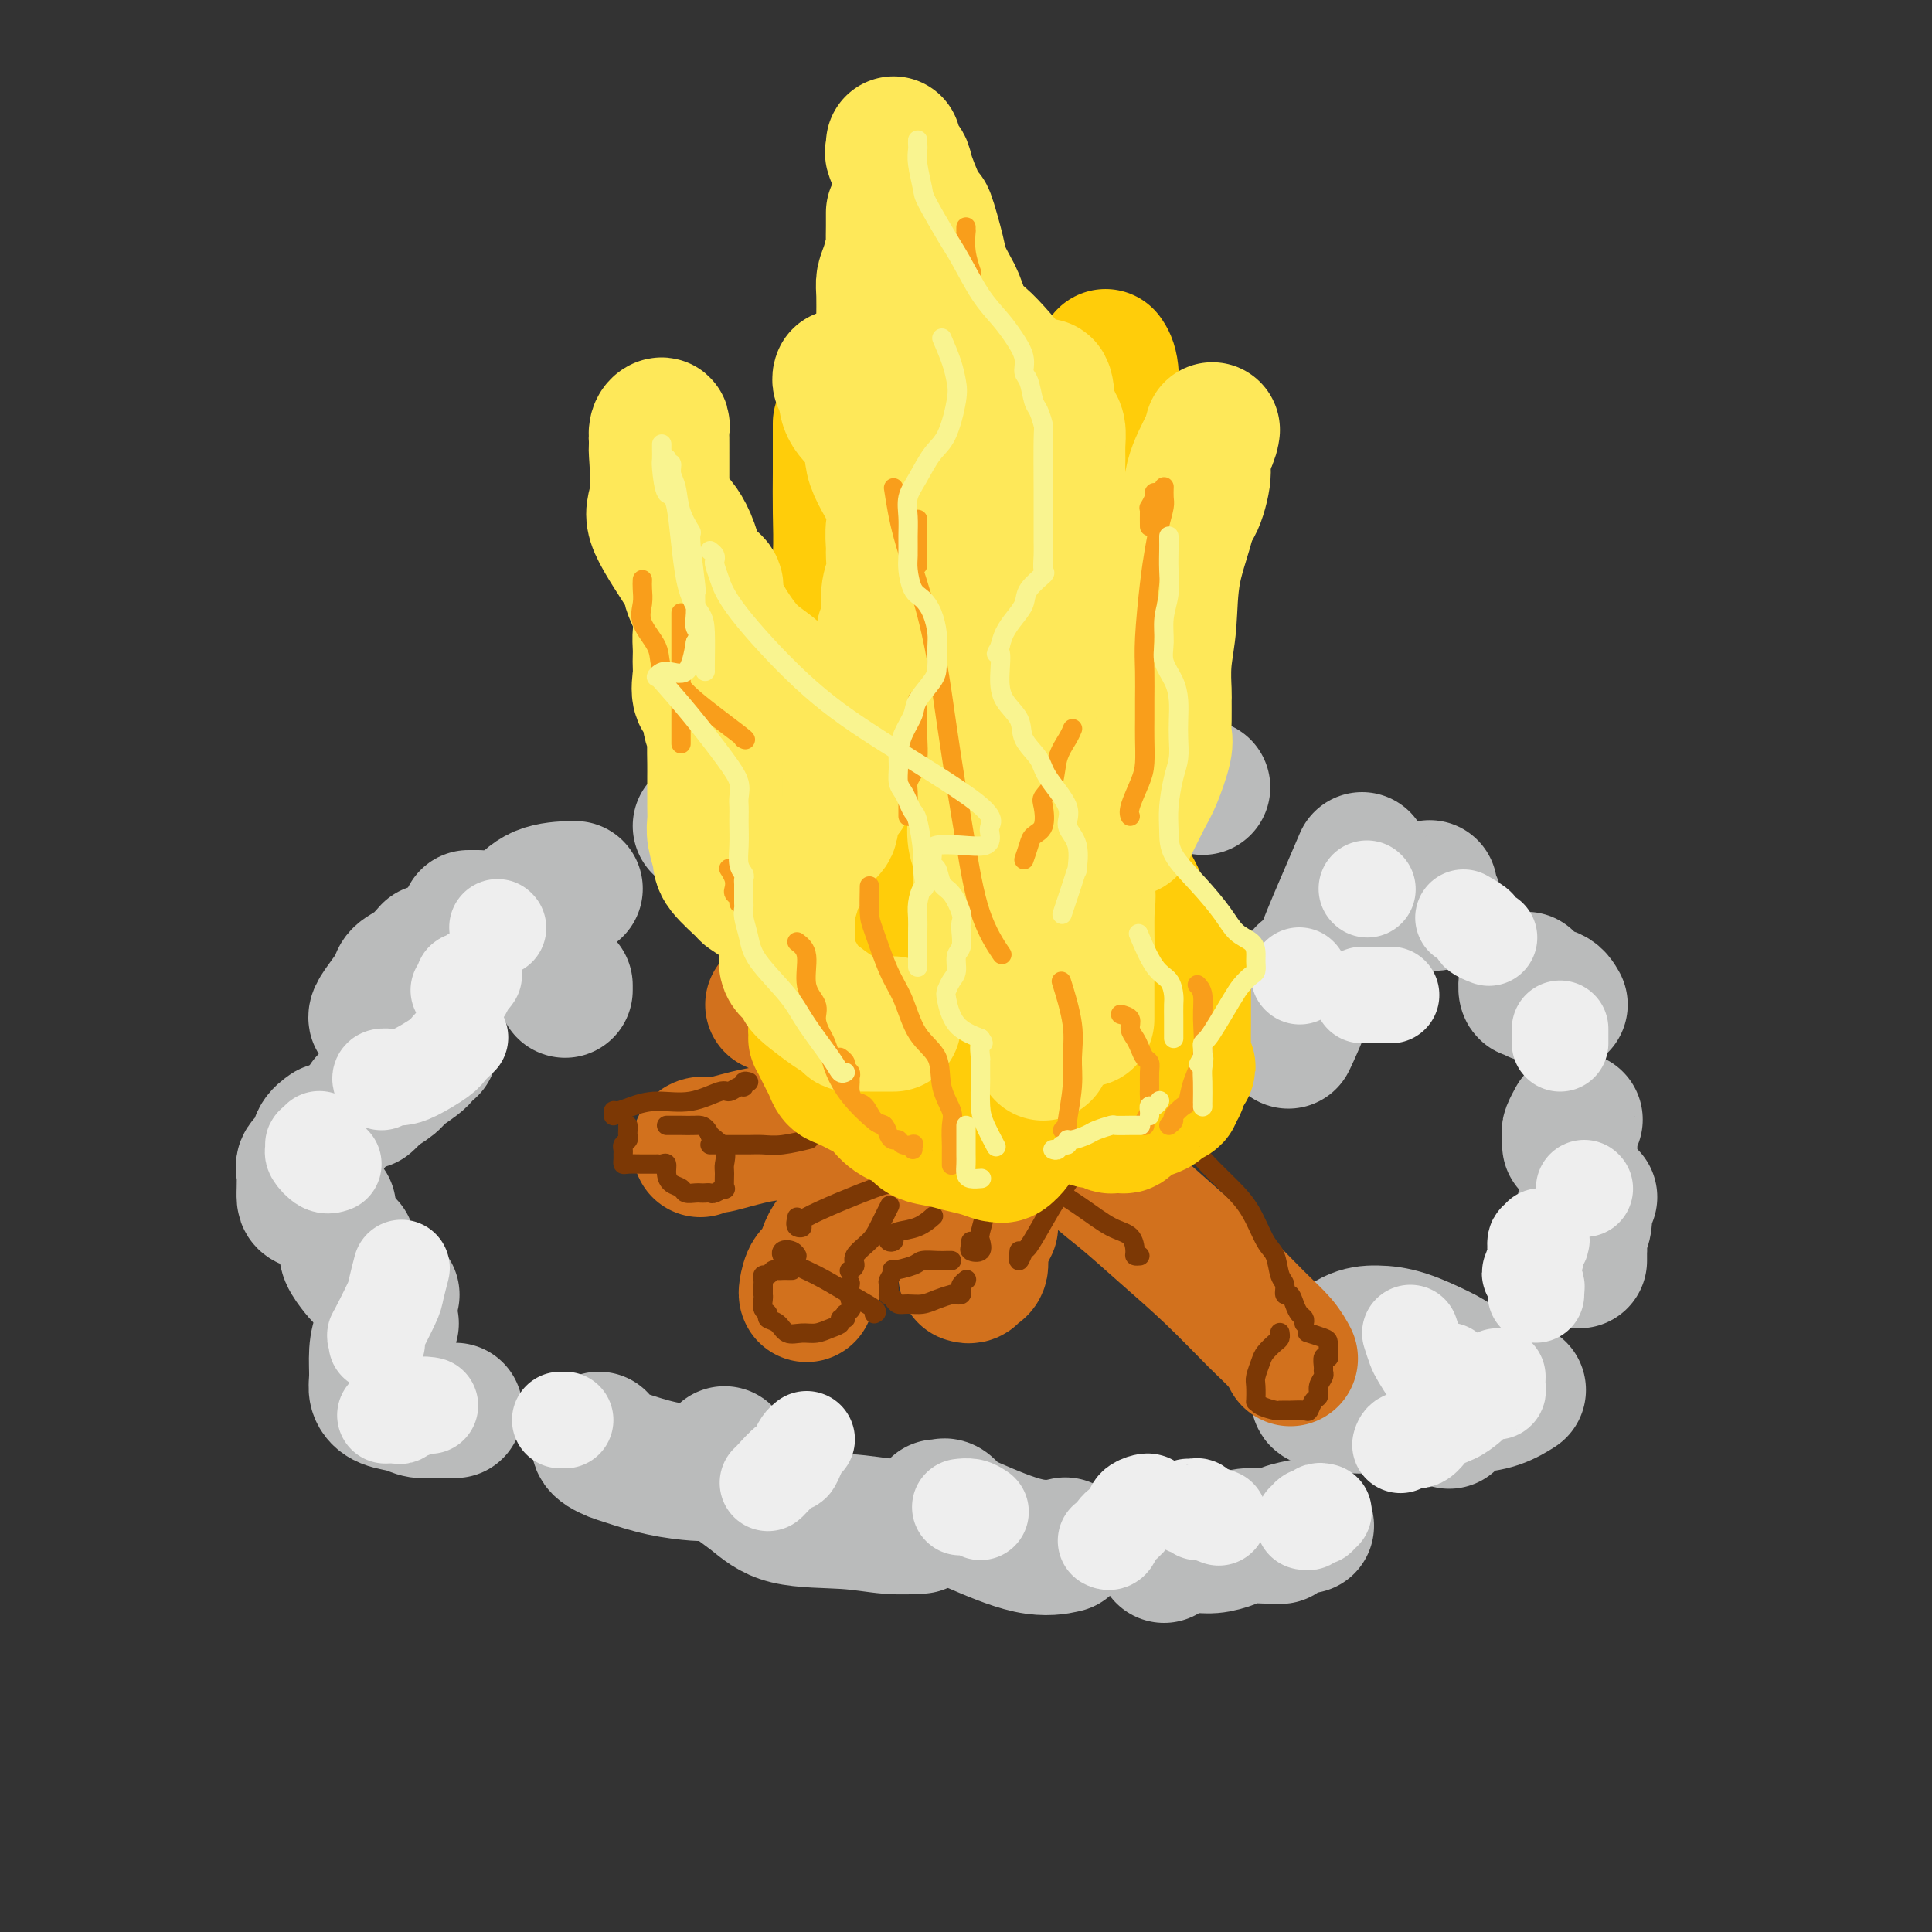 <svg viewBox='0 0 400 400' version='1.1' xmlns='http://www.w3.org/2000/svg' xmlns:xlink='http://www.w3.org/1999/xlink'><rect x="0" y="0" width="400" height="400" fill="#333333" stroke="none"/><g fill='none' stroke='rgb(186,187,187)' stroke-width='28' stroke-linecap='round' stroke-linejoin='round'><path d='M175,172c0.000,0.000 0.100,0.100 0.1,0.1'/><path d='M150,170c-0.362,0.030 -0.724,0.061 -1,0c-0.276,-0.061 -0.466,-0.212 -1,0c-0.534,0.212 -1.413,0.788 -2,1c-0.587,0.212 -0.882,0.061 -1,0c-0.118,-0.061 -0.059,-0.030 0,0'/><path d='M99,190c-0.311,0.000 -0.622,0.000 -1,0c-0.378,0.000 -0.822,0.000 -1,0c-0.178,0.000 -0.089,0.000 0,0'/><path d='M89,197c-0.947,1.084 -1.893,2.167 -3,3c-1.107,0.833 -2.374,1.414 -3,2c-0.626,0.586 -0.613,1.176 -1,2c-0.387,0.824 -1.176,1.881 -2,3c-0.824,1.119 -1.683,2.301 -2,3c-0.317,0.699 -0.090,0.914 0,1c0.090,0.086 0.045,0.043 0,0'/><path d='M117,205c0.000,-0.417 0.000,-0.833 0,-1c0.000,-0.167 0.000,-0.083 0,0'/><path d='M119,184c0.135,-0.019 0.270,-0.038 -1,0c-1.270,0.038 -3.945,0.133 -6,1c-2.055,0.867 -3.490,2.506 -5,4c-1.510,1.494 -3.095,2.844 -4,4c-0.905,1.156 -1.128,2.119 -2,3c-0.872,0.881 -2.392,1.680 -3,2c-0.608,0.320 -0.304,0.160 0,0'/><path d='M89,217c-0.421,-0.148 -0.841,-0.296 -1,0c-0.159,0.296 -0.056,1.035 -1,2c-0.944,0.965 -2.936,2.157 -4,3c-1.064,0.843 -1.199,1.336 -2,2c-0.801,0.664 -2.267,1.498 -3,2c-0.733,0.502 -0.733,0.671 -1,1c-0.267,0.329 -0.803,0.819 -1,1c-0.197,0.181 -0.056,0.052 0,0c0.056,-0.052 0.028,-0.026 0,0'/><path d='M68,234c-0.793,0.554 -1.586,1.108 -2,2c-0.414,0.892 -0.451,2.122 -1,3c-0.549,0.878 -1.612,1.405 -2,2c-0.388,0.595 -0.103,1.258 0,2c0.103,0.742 0.024,1.561 0,2c-0.024,0.439 0.008,0.496 0,1c-0.008,0.504 -0.055,1.456 0,2c0.055,0.544 0.210,0.682 1,1c0.790,0.318 2.213,0.816 3,1c0.787,0.184 0.939,0.052 1,0c0.061,-0.052 0.030,-0.026 0,0'/><path d='M72,258c-0.186,0.552 -0.372,1.104 0,2c0.372,0.896 1.301,2.135 2,3c0.699,0.865 1.167,1.356 2,2c0.833,0.644 2.032,1.443 3,2c0.968,0.557 1.705,0.874 2,1c0.295,0.126 0.147,0.063 0,0'/><path d='M81,274c-0.730,0.524 -1.459,1.047 -2,2c-0.541,0.953 -0.892,2.335 -1,4c-0.108,1.665 0.028,3.613 0,5c-0.028,1.387 -0.220,2.214 0,3c0.220,0.786 0.851,1.531 2,2c1.149,0.469 2.816,0.662 4,1c1.184,0.338 1.884,0.823 3,1c1.116,0.177 2.647,0.048 4,0c1.353,-0.048 2.530,-0.014 3,0c0.470,0.014 0.235,0.007 0,0'/><path d='M124,298c-0.065,0.335 -0.131,0.671 0,1c0.131,0.329 0.458,0.652 1,1c0.542,0.348 1.298,0.720 2,1c0.702,0.280 1.351,0.467 3,1c1.649,0.533 4.298,1.411 7,2c2.702,0.589 5.458,0.889 7,1c1.542,0.111 1.869,0.032 2,0c0.131,-0.032 0.065,-0.016 0,0'/><path d='M150,301c0.003,0.596 0.007,1.192 0,2c-0.007,0.808 -0.024,1.828 1,3c1.024,1.172 3.088,2.496 5,4c1.912,1.504 3.673,3.188 7,4c3.327,0.812 8.222,0.754 12,1c3.778,0.246 6.440,0.797 9,1c2.560,0.203 5.017,0.058 6,0c0.983,-0.058 0.491,-0.029 0,0'/><path d='M194,312c0.357,0.053 0.715,0.106 1,0c0.285,-0.106 0.498,-0.372 1,0c0.502,0.372 1.295,1.381 2,2c0.705,0.619 1.323,0.846 4,2c2.677,1.154 7.413,3.234 11,4c3.587,0.766 6.025,0.219 7,0c0.975,-0.219 0.488,-0.109 0,0'/><path d='M241,322c0.486,-0.303 0.971,-0.607 2,-1c1.029,-0.393 2.601,-0.876 4,-1c1.399,-0.124 2.626,0.110 4,0c1.374,-0.110 2.894,-0.566 4,-1c1.106,-0.434 1.799,-0.848 3,-1c1.201,-0.152 2.910,-0.044 4,0c1.090,0.044 1.561,0.022 2,0c0.439,-0.022 0.847,-0.045 1,0c0.153,0.045 0.051,0.156 0,0c-0.051,-0.156 -0.052,-0.581 1,-1c1.052,-0.419 3.158,-0.834 4,-1c0.842,-0.166 0.421,-0.083 0,0'/><path d='M300,294c0.030,0.204 0.061,0.407 0,0c-0.061,-0.407 -0.212,-1.425 0,-2c0.212,-0.575 0.789,-0.706 1,-1c0.211,-0.294 0.058,-0.750 0,-1c-0.058,-0.250 -0.021,-0.292 0,-1c0.021,-0.708 0.027,-2.081 0,-3c-0.027,-0.919 -0.085,-1.385 0,-2c0.085,-0.615 0.313,-1.379 0,-2c-0.313,-0.621 -1.169,-1.097 -3,-2c-1.831,-0.903 -4.638,-2.232 -7,-3c-2.362,-0.768 -4.279,-0.974 -6,-1c-1.721,-0.026 -3.245,0.129 -5,1c-1.755,0.871 -3.739,2.457 -5,4c-1.261,1.543 -1.798,3.044 -2,4c-0.202,0.956 -0.068,1.366 0,2c0.068,0.634 0.071,1.490 0,2c-0.071,0.510 -0.215,0.673 1,1c1.215,0.327 3.791,0.818 6,1c2.209,0.182 4.053,0.055 7,0c2.947,-0.055 6.997,-0.040 10,0c3.003,0.040 4.960,0.103 7,0c2.040,-0.103 4.165,-0.374 6,-1c1.835,-0.626 3.382,-1.607 4,-2c0.618,-0.393 0.309,-0.196 0,0'/><path d='M327,261c0.002,-0.864 0.005,-1.729 0,-2c-0.005,-0.271 -0.016,0.051 0,0c0.016,-0.051 0.061,-0.476 0,-1c-0.061,-0.524 -0.226,-1.146 0,-2c0.226,-0.854 0.844,-1.940 1,-3c0.156,-1.060 -0.150,-2.093 0,-3c0.150,-0.907 0.757,-1.688 1,-2c0.243,-0.312 0.121,-0.156 0,0'/><path d='M325,237c0.030,-0.792 0.060,-1.583 0,-2c-0.060,-0.417 -0.208,-0.458 0,-1c0.208,-0.542 0.774,-1.583 1,-2c0.226,-0.417 0.113,-0.208 0,0'/><path d='M323,208c-0.500,-0.874 -0.999,-1.749 -2,-2c-1.001,-0.251 -2.503,0.121 -3,0c-0.497,-0.121 0.010,-0.737 0,-1c-0.010,-0.263 -0.539,-0.174 -1,0c-0.461,0.174 -0.855,0.431 -1,0c-0.145,-0.431 -0.041,-1.552 0,-2c0.041,-0.448 0.021,-0.224 0,0'/><path d='M297,187c-0.423,0.054 -0.845,0.107 -1,0c-0.155,-0.107 -0.042,-0.375 0,-1c0.042,-0.625 0.012,-1.607 0,-2c-0.012,-0.393 -0.006,-0.196 0,0'/><path d='M282,178c-0.799,1.877 -1.598,3.753 -3,7c-1.402,3.247 -3.409,7.864 -5,12c-1.591,4.136 -2.768,7.790 -4,11c-1.232,3.210 -2.520,5.977 -3,7c-0.480,1.023 -0.153,0.301 0,0c0.153,-0.301 0.132,-0.183 0,-1c-0.132,-0.817 -0.376,-2.570 0,-4c0.376,-1.430 1.370,-2.539 2,-4c0.630,-1.461 0.894,-3.275 1,-4c0.106,-0.725 0.053,-0.363 0,0'/><path d='M249,163c-0.980,-0.423 -1.961,-0.845 -3,-1c-1.039,-0.155 -2.138,-0.041 -4,0c-1.862,0.041 -4.489,0.011 -6,0c-1.511,-0.011 -1.908,-0.003 -2,0c-0.092,0.003 0.120,0.001 0,0c-0.120,-0.001 -0.571,-0.000 -1,0c-0.429,0.000 -0.837,0.000 -1,0c-0.163,-0.000 -0.082,-0.000 0,0'/><path d='M231,162c-0.318,-0.020 -0.635,-0.040 -1,0c-0.365,0.040 -0.777,0.141 -1,0c-0.223,-0.141 -0.256,-0.522 -1,0c-0.744,0.522 -2.200,1.948 -3,3c-0.800,1.052 -0.943,1.729 -1,2c-0.057,0.271 -0.029,0.135 0,0'/><path d='M198,156c-1.630,0.107 -3.260,0.215 -5,0c-1.740,-0.215 -3.591,-0.751 -5,0c-1.409,0.751 -2.378,2.789 -3,4c-0.622,1.211 -0.898,1.595 -1,2c-0.102,0.405 -0.029,0.830 0,1c0.029,0.170 0.015,0.085 0,0'/><path d='M171,163c-0.965,0.079 -1.930,0.159 -4,0c-2.070,-0.159 -5.244,-0.556 -7,0c-1.756,0.556 -2.092,2.066 -3,3c-0.908,0.934 -2.388,1.292 -3,2c-0.612,0.708 -0.357,1.768 0,4c0.357,2.232 0.816,5.638 1,7c0.184,1.362 0.092,0.681 0,0'/></g>
<g fill='none' stroke='rgb(210,113,29)' stroke-width='28' stroke-linecap='round' stroke-linejoin='round'><path d='M160,208c0.668,0.300 1.336,0.600 2,1c0.664,0.400 1.325,0.901 2,1c0.675,0.099 1.363,-0.203 2,0c0.637,0.203 1.222,0.910 2,1c0.778,0.090 1.748,-0.437 3,0c1.252,0.437 2.784,1.839 5,3c2.216,1.161 5.114,2.079 8,3c2.886,0.921 5.758,1.843 8,3c2.242,1.157 3.853,2.549 6,4c2.147,1.451 4.831,2.960 7,4c2.169,1.040 3.824,1.609 6,3c2.176,1.391 4.875,3.604 7,5c2.125,1.396 3.678,1.976 5,3c1.322,1.024 2.415,2.493 4,4c1.585,1.507 3.664,3.053 6,5c2.336,1.947 4.931,4.294 8,7c3.069,2.706 6.612,5.769 10,9c3.388,3.231 6.619,6.629 9,9c2.381,2.371 3.910,3.715 5,5c1.090,1.285 1.740,2.510 2,3c0.260,0.490 0.130,0.245 0,0'/><path d='M167,268c-0.061,-0.109 -0.122,-0.218 0,-1c0.122,-0.782 0.428,-2.237 1,-3c0.572,-0.763 1.409,-0.835 2,-2c0.591,-1.165 0.936,-3.422 2,-5c1.064,-1.578 2.849,-2.477 4,-4c1.151,-1.523 1.669,-3.672 3,-6c1.331,-2.328 3.473,-4.836 6,-7c2.527,-2.164 5.437,-3.984 8,-6c2.563,-2.016 4.778,-4.229 9,-7c4.222,-2.771 10.452,-6.102 15,-9c4.548,-2.898 7.415,-5.364 10,-7c2.585,-1.636 4.888,-2.440 6,-3c1.112,-0.560 1.032,-0.874 1,-1c-0.032,-0.126 -0.016,-0.063 0,0'/><path d='M145,238c-0.216,-0.408 -0.433,-0.816 0,-1c0.433,-0.184 1.515,-0.144 2,0c0.485,0.144 0.372,0.392 2,0c1.628,-0.392 4.997,-1.426 8,-2c3.003,-0.574 5.640,-0.690 10,-1c4.360,-0.310 10.443,-0.814 14,-1c3.557,-0.186 4.588,-0.053 5,0c0.412,0.053 0.206,0.027 0,0'/><path d='M200,264c0.341,0.102 0.683,0.204 1,0c0.317,-0.204 0.611,-0.713 1,-1c0.389,-0.287 0.875,-0.350 1,-1c0.125,-0.650 -0.111,-1.885 0,-3c0.111,-1.115 0.568,-2.108 1,-3c0.432,-0.892 0.838,-1.683 1,-2c0.162,-0.317 0.081,-0.158 0,0'/></g>
<g fill='none' stroke='rgb(124,56,5)' stroke-width='4' stroke-linecap='round' stroke-linejoin='round'><path d='M164,263c-0.447,-0.001 -0.893,-0.001 -1,0c-0.107,0.001 0.126,0.004 0,0c-0.126,-0.004 -0.612,-0.016 -1,0c-0.388,0.016 -0.678,0.060 -1,0c-0.322,-0.060 -0.675,-0.223 -1,0c-0.325,0.223 -0.623,0.833 -1,1c-0.377,0.167 -0.833,-0.109 -1,0c-0.167,0.109 -0.045,0.603 0,1c0.045,0.397 0.012,0.697 0,1c-0.012,0.303 -0.004,0.610 0,1c0.004,0.390 0.005,0.864 0,1c-0.005,0.136 -0.017,-0.065 0,0c0.017,0.065 0.063,0.397 0,1c-0.063,0.603 -0.236,1.475 0,2c0.236,0.525 0.881,0.701 1,1c0.119,0.299 -0.289,0.722 0,1c0.289,0.278 1.274,0.411 2,1c0.726,0.589 1.193,1.633 2,2c0.807,0.367 1.952,0.056 3,0c1.048,-0.056 1.997,0.143 3,0c1.003,-0.143 2.059,-0.630 3,-1c0.941,-0.370 1.768,-0.625 2,-1c0.232,-0.375 -0.130,-0.870 0,-1c0.130,-0.130 0.751,0.106 1,0c0.249,-0.106 0.124,-0.553 0,-1'/><path d='M175,272c2.083,-1.119 1.292,-1.917 1,-3c-0.292,-1.083 -0.083,-2.452 0,-3c0.083,-0.548 0.042,-0.274 0,0'/><path d='M197,261c-0.280,-0.006 -0.560,-0.011 -1,0c-0.440,0.011 -1.041,0.040 -2,0c-0.959,-0.040 -2.275,-0.147 -3,0c-0.725,0.147 -0.860,0.549 -2,1c-1.140,0.451 -3.286,0.952 -4,1c-0.714,0.048 0.004,-0.356 0,0c-0.004,0.356 -0.730,1.471 -1,2c-0.270,0.529 -0.084,0.471 0,1c0.084,0.529 0.066,1.644 0,2c-0.066,0.356 -0.180,-0.047 0,0c0.180,0.047 0.656,0.546 1,1c0.344,0.454 0.558,0.864 1,1c0.442,0.136 1.112,-0.002 2,0c0.888,0.002 1.993,0.145 3,0c1.007,-0.145 1.916,-0.578 3,-1c1.084,-0.422 2.342,-0.834 3,-1c0.658,-0.166 0.716,-0.087 1,0c0.284,0.087 0.794,0.181 1,0c0.206,-0.181 0.107,-0.636 0,-1c-0.107,-0.364 -0.221,-0.636 0,-1c0.221,-0.364 0.777,-0.818 1,-1c0.223,-0.182 0.111,-0.091 0,0'/><path d='M265,276c-0.016,-0.096 -0.031,-0.193 0,0c0.031,0.193 0.110,0.675 0,1c-0.110,0.325 -0.408,0.494 -1,1c-0.592,0.506 -1.479,1.348 -2,2c-0.521,0.652 -0.676,1.112 -1,2c-0.324,0.888 -0.818,2.202 -1,3c-0.182,0.798 -0.052,1.079 0,2c0.052,0.921 0.027,2.481 0,3c-0.027,0.519 -0.055,-0.004 0,0c0.055,0.004 0.193,0.537 1,1c0.807,0.463 2.282,0.858 3,1c0.718,0.142 0.678,0.031 1,0c0.322,-0.031 1.004,0.018 2,0c0.996,-0.018 2.304,-0.102 3,0c0.696,0.102 0.779,0.388 1,0c0.221,-0.388 0.581,-1.452 1,-2c0.419,-0.548 0.897,-0.579 1,-1c0.103,-0.421 -0.170,-1.231 0,-2c0.170,-0.769 0.781,-1.499 1,-2c0.219,-0.501 0.045,-0.775 0,-1c-0.045,-0.225 0.041,-0.402 0,-1c-0.041,-0.598 -0.207,-1.617 0,-2c0.207,-0.383 0.787,-0.130 1,0c0.213,0.130 0.060,0.136 0,0c-0.060,-0.136 -0.027,-0.415 0,-1c0.027,-0.585 0.049,-1.476 0,-2c-0.049,-0.524 -0.167,-0.679 -1,-1c-0.833,-0.321 -2.381,-0.806 -3,-1c-0.619,-0.194 -0.310,-0.097 0,0'/><path d='M270,274c0.089,-0.353 0.177,-0.706 0,-1c-0.177,-0.294 -0.621,-0.530 -1,-1c-0.379,-0.470 -0.693,-1.173 -1,-2c-0.307,-0.827 -0.606,-1.776 -1,-2c-0.394,-0.224 -0.881,0.277 -1,0c-0.119,-0.277 0.132,-1.333 0,-2c-0.132,-0.667 -0.645,-0.946 -1,-2c-0.355,-1.054 -0.552,-2.882 -1,-4c-0.448,-1.118 -1.147,-1.524 -2,-3c-0.853,-1.476 -1.860,-4.020 -3,-6c-1.140,-1.980 -2.412,-3.396 -4,-5c-1.588,-1.604 -3.491,-3.397 -5,-5c-1.509,-1.603 -2.625,-3.018 -4,-4c-1.375,-0.982 -3.008,-1.531 -4,-2c-0.992,-0.469 -1.344,-0.857 -2,-1c-0.656,-0.143 -1.616,-0.041 -2,0c-0.384,0.041 -0.192,0.020 0,0'/><path d='M236,260c-0.431,0.032 -0.861,0.063 -1,0c-0.139,-0.063 0.014,-0.222 0,-1c-0.014,-0.778 -0.195,-2.176 -1,-3c-0.805,-0.824 -2.234,-1.074 -4,-2c-1.766,-0.926 -3.867,-2.528 -6,-4c-2.133,-1.472 -4.296,-2.814 -6,-4c-1.704,-1.186 -2.948,-2.215 -4,-3c-1.052,-0.785 -1.913,-1.326 -3,-2c-1.087,-0.674 -2.399,-1.483 -3,-2c-0.601,-0.517 -0.490,-0.743 -1,-1c-0.510,-0.257 -1.643,-0.545 -2,-1c-0.357,-0.455 0.060,-1.079 -2,-2c-2.060,-0.921 -6.597,-2.141 -9,-3c-2.403,-0.859 -2.673,-1.357 -4,-2c-1.327,-0.643 -3.712,-1.430 -5,-2c-1.288,-0.570 -1.481,-0.924 -2,-1c-0.519,-0.076 -1.366,0.124 -2,0c-0.634,-0.124 -1.055,-0.572 -2,-1c-0.945,-0.428 -2.413,-0.837 -3,-1c-0.587,-0.163 -0.294,-0.082 0,0'/><path d='M147,237c0.186,0.001 0.371,0.001 1,0c0.629,-0.001 1.700,-0.004 3,0c1.300,0.004 2.829,0.015 4,0c1.171,-0.015 1.984,-0.056 3,0c1.016,0.056 2.235,0.207 4,0c1.765,-0.207 4.076,-0.774 5,-1c0.924,-0.226 0.462,-0.113 0,0'/><path d='M165,252c-0.193,0.833 -0.385,1.666 0,2c0.385,0.334 1.348,0.169 1,0c-0.348,-0.169 -2.008,-0.344 1,-2c3.008,-1.656 10.682,-4.794 14,-6c3.318,-1.206 2.278,-0.478 4,-1c1.722,-0.522 6.206,-2.292 8,-3c1.794,-0.708 0.897,-0.354 0,0'/><path d='M184,256c-0.114,0.399 -0.229,0.799 0,1c0.229,0.201 0.801,0.204 1,0c0.199,-0.204 0.026,-0.615 0,-1c-0.026,-0.385 0.096,-0.742 1,-1c0.904,-0.258 2.589,-0.416 4,-1c1.411,-0.584 2.546,-1.596 3,-2c0.454,-0.404 0.227,-0.202 0,0'/><path d='M201,257c0.060,0.324 0.120,0.647 0,1c-0.120,0.353 -0.420,0.735 0,1c0.420,0.265 1.561,0.414 2,0c0.439,-0.414 0.177,-1.389 0,-2c-0.177,-0.611 -0.268,-0.857 0,-2c0.268,-1.143 0.895,-3.182 1,-4c0.105,-0.818 -0.312,-0.415 0,-1c0.312,-0.585 1.352,-2.157 2,-3c0.648,-0.843 0.905,-0.958 1,-1c0.095,-0.042 0.027,-0.012 0,0c-0.027,0.012 -0.014,0.006 0,0'/><path d='M211,259c-0.103,1.075 -0.206,2.149 0,2c0.206,-0.149 0.721,-1.523 1,-2c0.279,-0.477 0.321,-0.059 1,-1c0.679,-0.941 1.997,-3.242 3,-5c1.003,-1.758 1.693,-2.973 3,-5c1.307,-2.027 3.231,-4.865 4,-6c0.769,-1.135 0.385,-0.568 0,0'/><path d='M243,207c0.122,0.018 0.244,0.036 0,0c-0.244,-0.036 -0.853,-0.126 -2,0c-1.147,0.126 -2.832,0.468 -4,1c-1.168,0.532 -1.819,1.253 -3,2c-1.181,0.747 -2.891,1.521 -4,2c-1.109,0.479 -1.617,0.665 -2,1c-0.383,0.335 -0.642,0.821 -1,1c-0.358,0.179 -0.817,0.051 -1,0c-0.183,-0.051 -0.092,-0.026 0,0'/><path d='M231,202c-0.374,0.051 -0.748,0.102 -1,0c-0.252,-0.102 -0.383,-0.358 -2,0c-1.617,0.358 -4.719,1.329 -7,2c-2.281,0.671 -3.739,1.041 -5,2c-1.261,0.959 -2.324,2.505 -3,3c-0.676,0.495 -0.965,-0.063 -1,0c-0.035,0.063 0.183,0.748 0,1c-0.183,0.252 -0.767,0.072 -1,0c-0.233,-0.072 -0.117,-0.036 0,0'/><path d='M191,211c-0.427,0.010 -0.854,0.021 -1,0c-0.146,-0.021 -0.012,-0.072 0,0c0.012,0.072 -0.099,0.268 -1,0c-0.901,-0.268 -2.592,-1.000 -4,-2c-1.408,-1.000 -2.532,-2.268 -4,-3c-1.468,-0.732 -3.280,-0.928 -5,-1c-1.720,-0.072 -3.349,-0.021 -4,0c-0.651,0.021 -0.326,0.010 0,0'/><path d='M155,224c-0.439,-0.123 -0.877,-0.245 -1,0c-0.123,0.245 0.070,0.858 0,1c-0.070,0.142 -0.401,-0.187 -1,0c-0.599,0.187 -1.465,0.890 -2,1c-0.535,0.110 -0.738,-0.373 -2,0c-1.262,0.373 -3.582,1.601 -6,2c-2.418,0.399 -4.935,-0.033 -7,0c-2.065,0.033 -3.678,0.531 -5,1c-1.322,0.469 -2.354,0.909 -3,1c-0.646,0.091 -0.905,-0.168 -1,0c-0.095,0.168 -0.027,0.762 0,1c0.027,0.238 0.014,0.119 0,0'/><path d='M130,233c0.008,0.333 0.016,0.667 0,1c-0.016,0.333 -0.057,0.667 0,1c0.057,0.333 0.212,0.666 0,1c-0.212,0.334 -0.789,0.668 -1,1c-0.211,0.332 -0.055,0.663 0,1c0.055,0.337 0.009,0.679 0,1c-0.009,0.321 0.019,0.622 0,1c-0.019,0.378 -0.087,0.833 0,1c0.087,0.167 0.327,0.045 1,0c0.673,-0.045 1.778,-0.014 3,0c1.222,0.014 2.562,0.009 3,0c0.438,-0.009 -0.024,-0.024 0,0c0.024,0.024 0.535,0.086 1,0c0.465,-0.086 0.883,-0.321 1,0c0.117,0.321 -0.067,1.196 0,2c0.067,0.804 0.385,1.536 1,2c0.615,0.464 1.527,0.660 2,1c0.473,0.340 0.508,0.823 1,1c0.492,0.177 1.440,0.049 2,0c0.560,-0.049 0.732,-0.018 1,0c0.268,0.018 0.632,0.021 1,0c0.368,-0.021 0.740,-0.068 1,0c0.260,0.068 0.409,0.252 1,0c0.591,-0.252 1.625,-0.938 2,-1c0.375,-0.062 0.092,0.500 0,0c-0.092,-0.500 0.006,-2.062 0,-3c-0.006,-0.938 -0.117,-1.253 0,-2c0.117,-0.747 0.462,-1.928 0,-3c-0.462,-1.072 -1.731,-2.036 -3,-3'/><path d='M147,235c-0.990,-2.155 -1.964,-2.041 -3,-2c-1.036,0.041 -2.133,0.011 -3,0c-0.867,-0.011 -1.503,-0.003 -2,0c-0.497,0.003 -0.856,0.001 -1,0c-0.144,-0.001 -0.072,-0.000 0,0'/><path d='M181,272c0.399,-0.184 0.799,-0.368 0,-1c-0.799,-0.632 -2.796,-1.711 -5,-3c-2.204,-1.289 -4.615,-2.786 -7,-4c-2.385,-1.214 -4.744,-2.143 -6,-3c-1.256,-0.857 -1.409,-1.642 -1,-2c0.409,-0.358 1.379,-0.289 2,0c0.621,0.289 0.892,0.797 1,1c0.108,0.203 0.054,0.102 0,0'/><path d='M176,263c-0.134,0.073 -0.269,0.145 0,0c0.269,-0.145 0.941,-0.509 1,-1c0.059,-0.491 -0.495,-1.109 0,-2c0.495,-0.891 2.040,-2.053 3,-3c0.960,-0.947 1.335,-1.678 2,-3c0.665,-1.322 1.618,-3.235 2,-4c0.382,-0.765 0.191,-0.383 0,0'/></g>
<g fill='none' stroke='rgb(255,205,10)' stroke-width='28' stroke-linecap='round' stroke-linejoin='round'><path d='M178,207c-0.894,0.026 -1.788,0.052 -2,0c-0.212,-0.052 0.260,-0.183 0,0c-0.260,0.183 -1.250,0.679 -2,1c-0.750,0.321 -1.259,0.467 -2,1c-0.741,0.533 -1.715,1.453 -2,2c-0.285,0.547 0.119,0.719 0,1c-0.119,0.281 -0.761,0.670 -1,1c-0.239,0.330 -0.075,0.602 0,1c0.075,0.398 0.062,0.921 0,1c-0.062,0.079 -0.172,-0.287 0,0c0.172,0.287 0.625,1.228 1,2c0.375,0.772 0.674,1.376 1,2c0.326,0.624 0.681,1.268 1,2c0.319,0.732 0.601,1.551 1,2c0.399,0.449 0.916,0.529 2,1c1.084,0.471 2.736,1.334 4,2c1.264,0.666 2.140,1.134 3,2c0.860,0.866 1.702,2.130 3,3c1.298,0.870 3.050,1.346 4,2c0.950,0.654 1.098,1.485 2,2c0.902,0.515 2.557,0.712 4,1c1.443,0.288 2.673,0.665 4,1c1.327,0.335 2.750,0.627 4,1c1.250,0.373 2.328,0.826 3,1c0.672,0.174 0.940,0.069 1,0c0.060,-0.069 -0.087,-0.101 0,0c0.087,0.101 0.408,0.335 1,0c0.592,-0.335 1.455,-1.239 2,-2c0.545,-0.761 0.773,-1.381 1,-2'/><path d='M211,235c0.999,-1.084 0.998,-1.793 1,-2c0.002,-0.207 0.008,0.089 0,0c-0.008,-0.089 -0.029,-0.562 0,-1c0.029,-0.438 0.108,-0.839 0,-1c-0.108,-0.161 -0.401,-0.082 0,0c0.401,0.082 1.497,0.166 2,0c0.503,-0.166 0.412,-0.581 1,-1c0.588,-0.419 1.855,-0.841 3,-1c1.145,-0.159 2.166,-0.054 3,0c0.834,0.054 1.480,0.057 2,0c0.520,-0.057 0.915,-0.174 1,0c0.085,0.174 -0.141,0.639 0,1c0.141,0.361 0.649,0.619 1,1c0.351,0.381 0.546,0.887 1,1c0.454,0.113 1.168,-0.165 2,0c0.832,0.165 1.781,0.773 2,1c0.219,0.227 -0.294,0.072 0,0c0.294,-0.072 1.395,-0.061 2,0c0.605,0.061 0.716,0.171 1,0c0.284,-0.171 0.743,-0.623 1,-1c0.257,-0.377 0.311,-0.678 1,-1c0.689,-0.322 2.012,-0.664 3,-1c0.988,-0.336 1.642,-0.667 2,-1c0.358,-0.333 0.422,-0.668 1,-1c0.578,-0.332 1.671,-0.662 2,-1c0.329,-0.338 -0.105,-0.685 0,-1c0.105,-0.315 0.750,-0.600 1,-1c0.250,-0.400 0.106,-0.915 0,-1c-0.106,-0.085 -0.173,0.262 0,0c0.173,-0.262 0.587,-1.131 1,-2'/><path d='M245,222c1.856,-1.818 0.497,-0.864 0,-1c-0.497,-0.136 -0.133,-1.364 0,-2c0.133,-0.636 0.036,-0.680 0,-2c-0.036,-1.320 -0.010,-3.916 0,-5c0.010,-1.084 0.003,-0.657 0,-1c-0.003,-0.343 -0.001,-1.457 0,-2c0.001,-0.543 0.001,-0.514 0,-1c-0.001,-0.486 -0.004,-1.486 0,-2c0.004,-0.514 0.016,-0.543 0,-1c-0.016,-0.457 -0.060,-1.344 0,-2c0.060,-0.656 0.223,-1.081 0,-2c-0.223,-0.919 -0.834,-2.332 -2,-4c-1.166,-1.668 -2.889,-3.593 -4,-5c-1.111,-1.407 -1.611,-2.297 -2,-3c-0.389,-0.703 -0.669,-1.218 -1,-2c-0.331,-0.782 -0.715,-1.830 -2,-4c-1.285,-2.170 -3.473,-5.460 -5,-7c-1.527,-1.540 -2.395,-1.329 -3,-2c-0.605,-0.671 -0.947,-2.223 -1,-3c-0.053,-0.777 0.182,-0.780 0,-1c-0.182,-0.220 -0.781,-0.658 -1,-1c-0.219,-0.342 -0.059,-0.589 0,-1c0.059,-0.411 0.016,-0.985 0,-1c-0.016,-0.015 -0.004,0.530 0,0c0.004,-0.530 0.000,-2.133 0,-3c-0.000,-0.867 0.004,-0.998 0,-2c-0.004,-1.002 -0.015,-2.876 0,-4c0.015,-1.124 0.056,-1.497 0,-3c-0.056,-1.503 -0.207,-4.135 0,-6c0.207,-1.865 0.774,-2.961 1,-4c0.226,-1.039 0.113,-2.019 0,-3'/><path d='M225,142c0.151,-4.728 0.030,-3.546 0,-4c-0.030,-0.454 0.031,-2.542 0,-4c-0.031,-1.458 -0.154,-2.286 0,-4c0.154,-1.714 0.584,-4.315 1,-6c0.416,-1.685 0.819,-2.455 1,-3c0.181,-0.545 0.139,-0.863 0,-2c-0.139,-1.137 -0.377,-3.091 0,-5c0.377,-1.909 1.369,-3.774 2,-6c0.631,-2.226 0.902,-4.812 1,-6c0.098,-1.188 0.023,-0.977 0,-3c-0.023,-2.023 0.008,-6.280 0,-9c-0.008,-2.720 -0.054,-3.904 0,-6c0.054,-2.096 0.207,-5.103 0,-7c-0.207,-1.897 -0.773,-2.685 -1,-3c-0.227,-0.315 -0.113,-0.158 0,0'/><path d='M212,83c0.000,0.503 0.000,1.006 0,2c-0.000,0.994 -0.000,2.478 0,4c0.000,1.522 0.000,3.083 0,5c-0.000,1.917 -0.000,4.189 0,6c0.000,1.811 0.001,3.160 0,5c-0.001,1.840 -0.004,4.171 0,6c0.004,1.829 0.016,3.156 0,5c-0.016,1.844 -0.060,4.206 0,6c0.060,1.794 0.222,3.021 0,5c-0.222,1.979 -0.830,4.711 0,9c0.830,4.289 3.098,10.135 4,14c0.902,3.865 0.438,5.748 1,8c0.562,2.252 2.149,4.871 3,7c0.851,2.129 0.967,3.768 1,6c0.033,2.232 -0.018,5.057 0,7c0.018,1.943 0.106,3.003 0,4c-0.106,0.997 -0.407,1.931 -1,3c-0.593,1.069 -1.479,2.273 -2,3c-0.521,0.727 -0.676,0.978 -1,1c-0.324,0.022 -0.818,-0.187 -1,0c-0.182,0.187 -0.052,0.768 0,1c0.052,0.232 0.026,0.116 0,0'/><path d='M207,212c-0.673,0.673 -1.345,1.345 -3,2c-1.655,0.655 -4.292,1.292 -7,2c-2.708,0.708 -5.487,1.486 -7,2c-1.513,0.514 -1.759,0.763 -2,1c-0.241,0.237 -0.477,0.464 -1,0c-0.523,-0.464 -1.333,-1.617 -2,-3c-0.667,-1.383 -1.190,-2.996 -2,-4c-0.810,-1.004 -1.905,-1.398 -3,-2c-1.095,-0.602 -2.189,-1.412 -3,-2c-0.811,-0.588 -1.340,-0.954 -2,-1c-0.660,-0.046 -1.451,0.229 -2,0c-0.549,-0.229 -0.858,-0.962 -1,-1c-0.142,-0.038 -0.119,0.620 0,0c0.119,-0.620 0.334,-2.517 0,-4c-0.334,-1.483 -1.218,-2.553 -2,-4c-0.782,-1.447 -1.463,-3.270 -2,-4c-0.537,-0.730 -0.929,-0.366 -1,-1c-0.071,-0.634 0.178,-2.266 0,-3c-0.178,-0.734 -0.782,-0.572 -1,-1c-0.218,-0.428 -0.048,-1.448 0,-2c0.048,-0.552 -0.025,-0.636 0,-1c0.025,-0.364 0.148,-1.006 0,-2c-0.148,-0.994 -0.565,-2.339 -1,-3c-0.435,-0.661 -0.886,-0.640 -1,-1c-0.114,-0.360 0.110,-1.103 0,-2c-0.110,-0.897 -0.555,-1.949 -1,-3'/><path d='M163,175c-1.537,-5.235 -0.381,-2.322 0,-2c0.381,0.322 -0.014,-1.945 0,-4c0.014,-2.055 0.437,-3.896 1,-6c0.563,-2.104 1.265,-4.469 2,-7c0.735,-2.531 1.503,-5.226 2,-7c0.497,-1.774 0.725,-2.628 1,-4c0.275,-1.372 0.598,-3.264 1,-5c0.402,-1.736 0.882,-3.318 1,-4c0.118,-0.682 -0.126,-0.465 0,-2c0.126,-1.535 0.622,-4.821 1,-7c0.378,-2.179 0.637,-3.250 1,-5c0.363,-1.750 0.829,-4.179 1,-7c0.171,-2.821 0.046,-6.035 0,-9c-0.046,-2.965 -0.012,-5.681 0,-8c0.012,-2.319 0.003,-4.240 0,-6c-0.003,-1.760 -0.001,-3.360 0,-4c0.001,-0.640 0.000,-0.320 0,0'/><path d='M181,111c0.000,1.597 0.000,3.194 0,6c-0.000,2.806 -0.000,6.822 0,10c0.000,3.178 0.000,5.518 0,9c-0.000,3.482 -0.001,8.106 0,11c0.001,2.894 0.004,4.060 0,6c-0.004,1.940 -0.015,4.656 0,7c0.015,2.344 0.057,4.316 0,6c-0.057,1.684 -0.211,3.078 0,4c0.211,0.922 0.789,1.371 1,2c0.211,0.629 0.057,1.439 0,2c-0.057,0.561 -0.016,0.875 0,1c0.016,0.125 0.008,0.063 0,0'/><path d='M189,180c0.031,1.212 0.062,2.424 0,4c-0.062,1.576 -0.219,3.516 0,5c0.219,1.484 0.812,2.512 1,4c0.188,1.488 -0.030,3.437 0,5c0.030,1.563 0.309,2.742 1,4c0.691,1.258 1.794,2.596 3,4c1.206,1.404 2.517,2.873 4,4c1.483,1.127 3.140,1.910 5,3c1.860,1.090 3.924,2.486 6,3c2.076,0.514 4.165,0.147 5,0c0.835,-0.147 0.418,-0.073 0,0'/></g>
<g fill='none' stroke='rgb(254,232,89)' stroke-width='28' stroke-linecap='round' stroke-linejoin='round'><path d='M185,212c-1.170,-0.000 -2.341,-0.000 -3,0c-0.659,0.000 -0.807,0.001 -1,0c-0.193,-0.001 -0.432,-0.003 -1,0c-0.568,0.003 -1.466,0.010 -2,0c-0.534,-0.010 -0.702,-0.037 -1,0c-0.298,0.037 -0.724,0.137 -1,0c-0.276,-0.137 -0.401,-0.512 -1,-1c-0.599,-0.488 -1.671,-1.088 -3,-2c-1.329,-0.912 -2.917,-2.136 -4,-3c-1.083,-0.864 -1.663,-1.368 -2,-2c-0.337,-0.632 -0.430,-1.392 -1,-2c-0.570,-0.608 -1.617,-1.064 -2,-2c-0.383,-0.936 -0.102,-2.352 0,-3c0.102,-0.648 0.026,-0.528 0,-1c-0.026,-0.472 -0.003,-1.535 0,-2c0.003,-0.465 -0.014,-0.333 0,-1c0.014,-0.667 0.059,-2.132 0,-3c-0.059,-0.868 -0.223,-1.140 0,-2c0.223,-0.860 0.833,-2.309 1,-3c0.167,-0.691 -0.111,-0.625 0,-1c0.111,-0.375 0.609,-1.193 1,-2c0.391,-0.807 0.673,-1.604 1,-2c0.327,-0.396 0.698,-0.392 1,-1c0.302,-0.608 0.534,-1.829 1,-3c0.466,-1.171 1.166,-2.293 2,-3c0.834,-0.707 1.801,-0.998 2,-2c0.199,-1.002 -0.372,-2.715 0,-4c0.372,-1.285 1.686,-2.143 3,-3'/><path d='M175,164c1.901,-4.278 1.153,-4.472 1,-5c-0.153,-0.528 0.289,-1.390 1,-3c0.711,-1.610 1.691,-3.968 2,-5c0.309,-1.032 -0.053,-0.736 0,-1c0.053,-0.264 0.522,-1.086 1,-2c0.478,-0.914 0.964,-1.920 1,-3c0.036,-1.080 -0.379,-2.235 0,-3c0.379,-0.765 1.550,-1.139 2,-2c0.450,-0.861 0.177,-2.210 0,-4c-0.177,-1.790 -0.258,-4.020 0,-5c0.258,-0.980 0.854,-0.708 1,-2c0.146,-1.292 -0.158,-4.148 0,-6c0.158,-1.852 0.778,-2.701 1,-4c0.222,-1.299 0.044,-3.049 0,-4c-0.044,-0.951 0.045,-1.103 0,-2c-0.045,-0.897 -0.222,-2.539 0,-4c0.222,-1.461 0.845,-2.741 0,-5c-0.845,-2.259 -3.158,-5.498 -4,-8c-0.842,-2.502 -0.211,-4.268 -1,-6c-0.789,-1.732 -2.996,-3.431 -4,-5c-1.004,-1.569 -0.805,-3.008 -1,-4c-0.195,-0.992 -0.783,-1.536 -1,-2c-0.217,-0.464 -0.062,-0.847 0,-1c0.062,-0.153 0.031,-0.077 0,0'/><path d='M198,91c2.453,2.714 4.905,5.427 7,8c2.095,2.573 3.831,5.005 5,7c1.169,1.995 1.771,3.554 2,5c0.229,1.446 0.083,2.778 0,4c-0.083,1.222 -0.105,2.334 0,4c0.105,1.666 0.337,3.885 0,6c-0.337,2.115 -1.242,4.126 -2,6c-0.758,1.874 -1.369,3.610 -2,6c-0.631,2.390 -1.280,5.434 -2,8c-0.720,2.566 -1.510,4.655 -2,7c-0.490,2.345 -0.681,4.946 -1,8c-0.319,3.054 -0.765,6.559 -1,9c-0.235,2.441 -0.259,3.817 0,5c0.259,1.183 0.801,2.174 1,3c0.199,0.826 0.053,1.486 0,2c-0.053,0.514 -0.015,0.882 0,1c0.015,0.118 0.006,-0.013 0,0c-0.006,0.013 -0.009,0.172 0,1c0.009,0.828 0.029,2.327 0,3c-0.029,0.673 -0.106,0.522 0,2c0.106,1.478 0.394,4.585 1,7c0.606,2.415 1.529,4.139 3,6c1.471,1.861 3.491,3.858 5,5c1.509,1.142 2.508,1.430 4,2c1.492,0.570 3.479,1.423 5,2c1.521,0.577 2.578,0.879 3,1c0.422,0.121 0.211,0.060 0,0'/><path d='M225,211c-0.000,-0.630 -0.001,-1.259 0,-2c0.001,-0.741 0.003,-1.593 0,-3c-0.003,-1.407 -0.010,-3.370 0,-5c0.010,-1.630 0.036,-2.927 0,-5c-0.036,-2.073 -0.133,-4.922 0,-7c0.133,-2.078 0.497,-3.386 0,-6c-0.497,-2.614 -1.856,-6.536 -3,-10c-1.144,-3.464 -2.074,-6.470 -3,-9c-0.926,-2.530 -1.849,-4.583 -3,-8c-1.151,-3.417 -2.530,-8.198 -3,-11c-0.470,-2.802 -0.032,-3.625 0,-4c0.032,-0.375 -0.341,-0.302 0,-1c0.341,-0.698 1.398,-2.165 2,-3c0.602,-0.835 0.750,-1.037 1,-1c0.250,0.037 0.603,0.312 1,0c0.397,-0.312 0.838,-1.213 1,-2c0.162,-0.787 0.043,-1.460 0,-2c-0.043,-0.540 -0.012,-0.946 0,-2c0.012,-1.054 0.003,-2.757 0,-4c-0.003,-1.243 -0.002,-2.025 0,-3c0.002,-0.975 0.004,-2.143 0,-4c-0.004,-1.857 -0.015,-4.401 0,-6c0.015,-1.599 0.057,-2.252 0,-3c-0.057,-0.748 -0.212,-1.593 0,-3c0.212,-1.407 0.790,-3.378 1,-5c0.210,-1.622 0.053,-2.896 0,-4c-0.053,-1.104 -0.003,-2.039 0,-3c0.003,-0.961 -0.040,-1.948 0,-3c0.040,-1.052 0.165,-2.168 0,-3c-0.165,-0.832 -0.618,-1.381 -1,-2c-0.382,-0.619 -0.691,-1.310 -1,-2'/><path d='M217,85c-0.482,-8.221 -1.187,-4.272 -2,-3c-0.813,1.272 -1.733,-0.131 -4,-3c-2.267,-2.869 -5.879,-7.203 -8,-9c-2.121,-1.797 -2.749,-1.057 -3,-1c-0.251,0.057 -0.123,-0.569 0,-1c0.123,-0.431 0.241,-0.666 0,-1c-0.241,-0.334 -0.842,-0.768 -1,-1c-0.158,-0.232 0.128,-0.262 0,-1c-0.128,-0.738 -0.668,-2.183 -1,-3c-0.332,-0.817 -0.454,-1.008 -1,-2c-0.546,-0.992 -1.516,-2.787 -2,-4c-0.484,-1.213 -0.481,-1.844 -1,-4c-0.519,-2.156 -1.558,-5.838 -2,-7c-0.442,-1.162 -0.286,0.198 -1,-1c-0.714,-1.198 -2.296,-4.952 -3,-7c-0.704,-2.048 -0.528,-2.391 -1,-3c-0.472,-0.609 -1.590,-1.486 -2,-2c-0.410,-0.514 -0.110,-0.666 0,-1c0.110,-0.334 0.029,-0.849 0,-1c-0.029,-0.151 -0.008,0.063 0,0c0.008,-0.063 0.002,-0.401 0,0c-0.002,0.401 -0.001,1.543 0,2c0.001,0.457 0.000,0.228 0,0'/><path d='M185,44c0.006,0.931 0.012,1.863 0,3c-0.012,1.137 -0.042,2.480 0,3c0.042,0.520 0.155,0.218 0,1c-0.155,0.782 -0.577,2.648 -1,4c-0.423,1.352 -0.845,2.189 -1,3c-0.155,0.811 -0.041,1.597 0,3c0.041,1.403 0.011,3.424 0,5c-0.011,1.576 -0.003,2.706 0,3c0.003,0.294 0.001,-0.248 0,1c-0.001,1.248 -0.000,4.288 0,6c0.000,1.712 0.000,2.098 0,3c-0.000,0.902 -0.000,2.322 0,3c0.000,0.678 0.000,0.614 0,1c-0.000,0.386 -0.000,1.221 0,2c0.000,0.779 0.000,1.502 0,2c-0.000,0.498 -0.000,0.773 0,1c0.000,0.227 0.000,0.407 0,1c-0.000,0.593 -0.000,1.598 0,2c0.000,0.402 0.000,0.201 0,0'/><path d='M177,155c-0.398,-0.064 -0.797,-0.128 -1,0c-0.203,0.128 -0.212,0.446 -1,0c-0.788,-0.446 -2.355,-1.658 -4,-3c-1.645,-1.342 -3.368,-2.816 -5,-5c-1.632,-2.184 -3.174,-5.078 -5,-7c-1.826,-1.922 -3.937,-2.871 -6,-5c-2.063,-2.129 -4.079,-5.439 -5,-7c-0.921,-1.561 -0.746,-1.372 -1,-2c-0.254,-0.628 -0.936,-2.073 -1,-3c-0.064,-0.927 0.489,-1.337 0,-2c-0.489,-0.663 -2.019,-1.580 -3,-3c-0.981,-1.420 -1.412,-3.344 -2,-5c-0.588,-1.656 -1.335,-3.044 -2,-4c-0.665,-0.956 -1.250,-1.478 -2,-2c-0.750,-0.522 -1.665,-1.042 -2,-2c-0.335,-0.958 -0.090,-2.354 0,-3c0.090,-0.646 0.024,-0.543 0,-1c-0.024,-0.457 -0.006,-1.474 0,-2c0.006,-0.526 0.002,-0.560 0,-1c-0.002,-0.440 -0.001,-1.287 0,-2c0.001,-0.713 0.001,-1.291 0,-2c-0.001,-0.709 -0.004,-1.547 0,-2c0.004,-0.453 0.015,-0.519 0,-1c-0.015,-0.481 -0.056,-1.376 0,-2c0.056,-0.624 0.207,-0.976 0,-1c-0.207,-0.024 -0.774,0.279 -1,1c-0.226,0.721 -0.113,1.861 0,3'/><path d='M136,92c-0.180,0.714 -0.131,1.000 0,3c0.131,2.000 0.344,5.714 0,8c-0.344,2.286 -1.245,3.143 0,6c1.245,2.857 4.635,7.714 6,10c1.365,2.286 0.706,2.002 1,3c0.294,0.998 1.543,3.279 2,5c0.457,1.721 0.123,2.882 0,4c-0.123,1.118 -0.035,2.194 0,3c0.035,0.806 0.017,1.342 0,2c-0.017,0.658 -0.034,1.439 0,2c0.034,0.561 0.118,0.903 0,2c-0.118,1.097 -0.438,2.950 0,4c0.438,1.050 1.634,1.299 2,2c0.366,0.701 -0.098,1.855 0,3c0.098,1.145 0.758,2.283 1,3c0.242,0.717 0.065,1.014 0,2c-0.065,0.986 -0.017,2.662 0,4c0.017,1.338 0.004,2.338 0,3c-0.004,0.662 0.003,0.985 0,2c-0.003,1.015 -0.015,2.720 0,4c0.015,1.280 0.057,2.133 0,3c-0.057,0.867 -0.215,1.747 0,3c0.215,1.253 0.801,2.879 1,4c0.199,1.121 0.012,1.737 1,3c0.988,1.263 3.151,3.174 4,4c0.849,0.826 0.382,0.569 1,1c0.618,0.431 2.319,1.552 3,2c0.681,0.448 0.340,0.224 0,0'/><path d='M216,218c0.109,-0.997 0.218,-1.993 1,-3c0.782,-1.007 2.238,-2.023 3,-3c0.762,-0.977 0.831,-1.915 1,-3c0.169,-1.085 0.438,-2.317 1,-3c0.562,-0.683 1.419,-0.817 2,-2c0.581,-1.183 0.888,-3.414 1,-5c0.112,-1.586 0.030,-2.527 0,-5c-0.030,-2.473 -0.008,-6.479 0,-9c0.008,-2.521 0.002,-3.556 0,-5c-0.002,-1.444 -0.000,-3.298 0,-5c0.000,-1.702 -0.002,-3.251 0,-5c0.002,-1.749 0.007,-3.699 0,-5c-0.007,-1.301 -0.027,-1.955 0,-3c0.027,-1.045 0.102,-2.483 0,-4c-0.102,-1.517 -0.382,-3.115 0,-4c0.382,-0.885 1.426,-1.059 2,-2c0.574,-0.941 0.680,-2.650 1,-4c0.320,-1.350 0.855,-2.340 2,-3c1.145,-0.660 2.899,-0.988 4,-2c1.101,-1.012 1.549,-2.708 2,-4c0.451,-1.292 0.904,-2.181 1,-3c0.096,-0.819 -0.166,-1.570 0,-2c0.166,-0.430 0.761,-0.541 1,-1c0.239,-0.459 0.123,-1.267 0,-2c-0.123,-0.733 -0.254,-1.392 0,-2c0.254,-0.608 0.894,-1.165 1,-2c0.106,-0.835 -0.322,-1.947 0,-3c0.322,-1.053 1.396,-2.045 2,-3c0.604,-0.955 0.740,-1.872 1,-3c0.260,-1.128 0.646,-2.465 1,-4c0.354,-1.535 0.677,-3.267 1,-5'/><path d='M244,109c1.791,-5.235 2.270,-3.323 3,-4c0.730,-0.677 1.711,-3.944 2,-6c0.289,-2.056 -0.115,-2.900 0,-4c0.115,-1.100 0.747,-2.457 1,-3c0.253,-0.543 0.126,-0.271 0,0'/><path d='M251,89c-0.090,0.649 -0.181,1.297 -1,3c-0.819,1.703 -2.367,4.459 -3,7c-0.633,2.541 -0.352,4.867 -1,8c-0.648,3.133 -2.226,7.075 -3,11c-0.774,3.925 -0.743,7.835 -1,11c-0.257,3.165 -0.801,5.586 -1,8c-0.199,2.414 -0.052,4.821 0,6c0.052,1.179 0.007,1.131 0,2c-0.007,0.869 0.022,2.655 0,4c-0.022,1.345 -0.094,2.250 0,3c0.094,0.750 0.355,1.346 0,3c-0.355,1.654 -1.324,4.366 -2,6c-0.676,1.634 -1.057,2.191 -2,4c-0.943,1.809 -2.446,4.872 -3,6c-0.554,1.128 -0.158,0.322 0,0c0.158,-0.322 0.079,-0.161 0,0'/></g>
<g fill='none' stroke='rgb(238,238,238)' stroke-width='20' stroke-linecap='round' stroke-linejoin='round'><path d='M283,184c0.000,0.000 0.100,0.100 0.1,0.1'/><path d='M269,202c0.000,0.000 0.100,0.100 0.1,0.1'/><path d='M282,206c0.447,0.000 0.893,0.000 1,0c0.107,0.000 -0.126,0.000 0,0c0.126,-0.000 0.612,0.000 1,0c0.388,0.000 0.679,0.000 1,0c0.321,0.000 0.674,0.000 1,0c0.326,0.000 0.626,0.000 1,0c0.374,0.000 0.821,0.000 1,0c0.179,0.000 0.089,0.000 0,0'/><path d='M303,190c1.327,0.762 2.655,1.524 3,2c0.345,0.476 -0.292,0.667 0,1c0.292,0.333 1.512,0.810 2,1c0.488,0.190 0.244,0.095 0,0'/><path d='M323,213c0.000,0.339 0.000,0.679 0,1c0.000,0.321 0.000,0.625 0,1c0.000,0.375 0.000,0.821 0,1c-0.000,0.179 0.000,0.089 0,0'/><path d='M328,246c0.000,0.000 0.100,0.100 0.1,0.1'/><path d='M319,256c0.114,0.484 0.228,0.968 0,1c-0.228,0.032 -0.797,-0.387 -1,0c-0.203,0.387 -0.041,1.580 0,2c0.041,0.420 -0.038,0.067 0,0c0.038,-0.067 0.192,0.153 0,1c-0.192,0.847 -0.731,2.322 -1,3c-0.269,0.678 -0.268,0.560 0,1c0.268,0.440 0.804,1.437 1,2c0.196,0.563 0.053,0.690 0,1c-0.053,0.310 -0.015,0.803 0,1c0.015,0.197 0.008,0.099 0,0'/><path d='M310,285c-0.023,0.733 -0.045,1.466 0,2c0.045,0.534 0.158,0.870 0,1c-0.158,0.130 -0.586,0.056 -1,0c-0.414,-0.056 -0.815,-0.092 -1,0c-0.185,0.092 -0.153,0.313 -1,0c-0.847,-0.313 -2.574,-1.161 -4,-2c-1.426,-0.839 -2.550,-1.668 -3,-2c-0.450,-0.332 -0.225,-0.166 0,0'/><path d='M292,276c0.360,1.126 0.721,2.253 1,3c0.279,0.747 0.478,1.115 1,2c0.522,0.885 1.367,2.289 2,3c0.633,0.711 1.055,0.730 2,1c0.945,0.270 2.413,0.791 3,1c0.587,0.209 0.294,0.104 0,0'/><path d='M304,291c-0.884,0.712 -1.768,1.424 -3,2c-1.232,0.576 -2.814,1.016 -4,2c-1.186,0.984 -1.978,2.511 -3,3c-1.022,0.489 -2.275,-0.061 -3,0c-0.725,0.061 -0.921,0.732 -1,1c-0.079,0.268 -0.039,0.134 0,0'/><path d='M274,313c-0.444,-0.111 -0.889,-0.222 -1,0c-0.111,0.222 0.110,0.778 0,1c-0.110,0.222 -0.552,0.112 -1,0c-0.448,-0.112 -0.904,-0.226 -1,0c-0.096,0.226 0.166,0.792 0,1c-0.166,0.208 -0.762,0.060 -1,0c-0.238,-0.060 -0.119,-0.030 0,0'/><path d='M252,314c0.308,0.121 0.616,0.243 0,0c-0.616,-0.243 -2.155,-0.850 -3,-1c-0.845,-0.150 -0.997,0.156 -1,0c-0.003,-0.156 0.144,-0.774 0,-1c-0.144,-0.226 -0.577,-0.061 -1,0c-0.423,0.061 -0.835,0.017 -1,0c-0.165,-0.017 -0.082,-0.009 0,0'/><path d='M238,311c-0.210,-0.069 -0.420,-0.138 -1,0c-0.580,0.138 -1.532,0.484 -2,1c-0.468,0.516 -0.454,1.204 -1,2c-0.546,0.796 -1.653,1.702 -2,2c-0.347,0.298 0.064,-0.011 0,0c-0.064,0.011 -0.605,0.343 -1,1c-0.395,0.657 -0.645,1.638 -1,2c-0.355,0.362 -0.816,0.103 -1,0c-0.184,-0.103 -0.092,-0.052 0,0'/><path d='M203,313c-0.622,-0.422 -1.244,-0.844 -2,-1c-0.756,-0.156 -1.644,-0.044 -2,0c-0.356,0.044 -0.178,0.022 0,0'/><path d='M167,298c-0.338,0.263 -0.675,0.526 -1,1c-0.325,0.474 -0.637,1.160 -1,2c-0.363,0.840 -0.777,1.833 -1,2c-0.223,0.167 -0.256,-0.491 -1,0c-0.744,0.491 -2.200,2.132 -3,3c-0.800,0.868 -0.943,0.962 -1,1c-0.057,0.038 -0.029,0.019 0,0'/><path d='M117,294c-0.417,0.000 -0.833,0.000 -1,0c-0.167,0.000 -0.083,0.000 0,0'/><path d='M89,291c-0.642,-0.121 -1.284,-0.243 -2,0c-0.716,0.243 -1.506,0.850 -2,1c-0.494,0.150 -0.693,-0.156 -1,0c-0.307,0.156 -0.721,0.774 -1,1c-0.279,0.226 -0.421,0.061 -1,0c-0.579,-0.061 -1.594,-0.017 -2,0c-0.406,0.017 -0.203,0.009 0,0'/><path d='M78,278c-0.023,-0.265 -0.046,-0.530 0,-1c0.046,-0.470 0.160,-1.146 0,-1c-0.160,0.146 -0.592,1.114 0,0c0.592,-1.114 2.210,-4.309 3,-6c0.790,-1.691 0.751,-1.878 1,-3c0.249,-1.122 0.785,-3.178 1,-4c0.215,-0.822 0.107,-0.411 0,0'/><path d='M69,241c-0.619,0.205 -1.239,0.410 -2,0c-0.761,-0.410 -1.664,-1.434 -2,-2c-0.336,-0.566 -0.104,-0.674 0,-1c0.104,-0.326 0.079,-0.871 0,-1c-0.079,-0.129 -0.214,0.158 0,0c0.214,-0.158 0.775,-0.759 1,-1c0.225,-0.241 0.112,-0.120 0,0'/><path d='M79,224c-0.180,-0.420 -0.360,-0.840 0,-1c0.360,-0.160 1.261,-0.059 2,0c0.739,0.059 1.316,0.075 2,0c0.684,-0.075 1.476,-0.241 3,-1c1.524,-0.759 3.780,-2.111 5,-3c1.220,-0.889 1.405,-1.316 2,-2c0.595,-0.684 1.598,-1.624 2,-2c0.402,-0.376 0.201,-0.188 0,0'/><path d='M95,205c0.417,0.081 0.833,0.161 1,0c0.167,-0.161 0.083,-0.565 0,-1c-0.083,-0.435 -0.166,-0.901 0,-1c0.166,-0.099 0.581,0.169 1,0c0.419,-0.169 0.844,-0.776 1,-1c0.156,-0.224 0.045,-0.064 0,0c-0.045,0.064 -0.022,0.032 0,0'/><path d='M103,192c0.000,0.000 0.100,0.100 0.1,0.1'/></g>
<g fill='none' stroke='rgb(249,158,27)' stroke-width='4' stroke-linecap='round' stroke-linejoin='round'><path d='M189,238c-0.054,-0.414 -0.108,-0.828 0,-1c0.108,-0.172 0.380,-0.100 0,0c-0.380,0.100 -1.410,0.230 -2,0c-0.590,-0.230 -0.738,-0.819 -1,-1c-0.262,-0.181 -0.636,0.046 -1,0c-0.364,-0.046 -0.717,-0.365 -1,-1c-0.283,-0.635 -0.496,-1.588 -1,-2c-0.504,-0.412 -1.298,-0.285 -2,-1c-0.702,-0.715 -1.313,-2.271 -2,-3c-0.687,-0.729 -1.451,-0.629 -2,-1c-0.549,-0.371 -0.883,-1.213 -1,-2c-0.117,-0.787 -0.016,-1.520 0,-2c0.016,-0.480 -0.052,-0.707 0,-1c0.052,-0.293 0.224,-0.653 0,-1c-0.224,-0.347 -0.844,-0.681 -1,-1c-0.156,-0.319 0.150,-0.624 0,-1c-0.150,-0.376 -0.757,-0.822 -1,-1c-0.243,-0.178 -0.121,-0.089 0,0'/><path d='M153,187c0.111,-0.328 0.222,-0.656 0,-1c-0.222,-0.344 -0.778,-0.706 -1,-1c-0.222,-0.294 -0.111,-0.522 0,-1c0.111,-0.478 0.222,-1.206 0,-2c-0.222,-0.794 -0.778,-1.656 -1,-2c-0.222,-0.344 -0.111,-0.172 0,0'/><path d='M141,154c0.000,-0.465 0.000,-0.929 0,-1c0.000,-0.071 0.000,0.253 0,0c0.000,-0.253 0.000,-1.083 0,-2c0.000,-0.917 -0.000,-1.921 0,-2c0.000,-0.079 0.000,0.766 0,0c0.000,-0.766 0.000,-3.144 0,-4c0.000,-0.856 0.000,-0.189 0,-1c0.000,-0.811 0.000,-3.101 0,-4c0.000,-0.899 0.000,-0.409 0,-1c0.000,-0.591 0.000,-2.263 0,-3c0.000,-0.737 0.000,-0.538 0,-2c0.000,-1.462 0.000,-4.586 0,-6c0.000,-1.414 0.000,-1.118 0,-1c0.000,0.118 0.000,0.059 0,0'/><path d='M133,120c-0.024,0.594 -0.047,1.187 0,2c0.047,0.813 0.166,1.845 0,3c-0.166,1.155 -0.616,2.433 0,4c0.616,1.567 2.299,3.422 3,5c0.701,1.578 0.419,2.878 1,4c0.581,1.122 2.026,2.066 3,3c0.974,0.934 1.478,1.859 4,4c2.522,2.141 7.064,5.500 9,7c1.936,1.500 1.268,1.143 1,1c-0.268,-0.143 -0.134,-0.071 0,0'/><path d='M165,195c0.908,0.691 1.815,1.382 2,3c0.185,1.618 -0.354,4.162 0,6c0.354,1.838 1.601,2.971 2,4c0.399,1.029 -0.049,1.954 0,3c0.049,1.046 0.594,2.214 1,3c0.406,0.786 0.672,1.191 1,2c0.328,0.809 0.719,2.020 1,3c0.281,0.980 0.454,1.727 1,3c0.546,1.273 1.466,3.073 3,5c1.534,1.927 3.682,3.980 5,5c1.318,1.020 1.805,1.006 2,1c0.195,-0.006 0.097,-0.003 0,0'/><path d='M197,241c-0.000,0.197 -0.001,0.394 0,0c0.001,-0.394 0.002,-1.377 0,-2c-0.002,-0.623 -0.008,-0.884 0,-1c0.008,-0.116 0.030,-0.085 0,-1c-0.030,-0.915 -0.112,-2.776 0,-4c0.112,-1.224 0.417,-1.811 0,-3c-0.417,-1.189 -1.556,-2.982 -2,-5c-0.444,-2.018 -0.192,-4.263 -1,-6c-0.808,-1.737 -2.675,-2.965 -4,-5c-1.325,-2.035 -2.106,-4.875 -3,-7c-0.894,-2.125 -1.900,-3.533 -3,-6c-1.100,-2.467 -2.295,-5.991 -3,-8c-0.705,-2.009 -0.921,-2.502 -1,-4c-0.079,-1.498 -0.023,-3.999 0,-5c0.023,-1.001 0.011,-0.500 0,0'/><path d='M188,169c0.002,-0.780 0.003,-1.559 0,-2c-0.003,-0.441 -0.011,-0.543 0,-1c0.011,-0.457 0.041,-1.270 0,-2c-0.041,-0.730 -0.155,-1.378 0,-2c0.155,-0.622 0.577,-1.220 1,-2c0.423,-0.780 0.845,-1.743 1,-3c0.155,-1.257 0.041,-2.806 0,-4c-0.041,-1.194 -0.011,-2.031 0,-3c0.011,-0.969 0.003,-2.068 0,-3c-0.003,-0.932 -0.001,-1.695 0,-2c0.001,-0.305 0.000,-0.153 0,0'/><path d='M190,117c0.000,-0.225 0.000,-0.450 0,-1c0.000,-0.550 0.000,-1.426 0,-2c0.000,-0.574 0.000,-0.847 0,-2c0.000,-1.153 0.000,-3.187 0,-4c0.000,-0.813 0.000,-0.407 0,0'/><path d='M185,101c0.471,3.066 0.941,6.132 2,10c1.059,3.868 2.706,8.536 4,13c1.294,4.464 2.235,8.722 3,13c0.765,4.278 1.355,8.576 2,13c0.645,4.424 1.347,8.973 2,13c0.653,4.027 1.258,7.533 2,12c0.742,4.467 1.623,9.895 3,14c1.377,4.105 3.251,6.887 4,8c0.749,1.113 0.375,0.556 0,0'/><path d='M220,234c0.454,-0.484 0.908,-0.967 1,-1c0.092,-0.033 -0.179,0.386 0,-1c0.179,-1.386 0.808,-4.576 1,-7c0.192,-2.424 -0.052,-4.083 0,-6c0.052,-1.917 0.398,-4.093 0,-7c-0.398,-2.907 -1.542,-6.545 -2,-8c-0.458,-1.455 -0.229,-0.728 0,0'/><path d='M212,178c0.369,-1.073 0.738,-2.146 1,-3c0.262,-0.854 0.417,-1.490 1,-2c0.583,-0.510 1.594,-0.894 2,-2c0.406,-1.106 0.206,-2.933 0,-4c-0.206,-1.067 -0.419,-1.376 0,-2c0.419,-0.624 1.472,-1.565 2,-3c0.528,-1.435 0.533,-3.364 1,-5c0.467,-1.636 1.395,-2.979 2,-4c0.605,-1.021 0.887,-1.720 1,-2c0.113,-0.280 0.056,-0.140 0,0'/><path d='M238,109c-0.008,-1.141 -0.016,-2.281 0,-3c0.016,-0.719 0.057,-1.016 0,-1c-0.057,0.016 -0.211,0.344 0,0c0.211,-0.344 0.788,-1.362 1,-2c0.212,-0.638 0.061,-0.897 0,-1c-0.061,-0.103 -0.030,-0.052 0,0'/><path d='M241,101c0.006,-0.190 0.013,-0.380 0,0c-0.013,0.380 -0.045,1.330 0,2c0.045,0.670 0.166,1.059 0,2c-0.166,0.941 -0.619,2.434 -1,4c-0.381,1.566 -0.691,3.206 -1,5c-0.309,1.794 -0.619,3.743 -1,7c-0.381,3.257 -0.834,7.822 -1,11c-0.166,3.178 -0.044,4.969 0,7c0.044,2.031 0.010,4.302 0,6c-0.010,1.698 0.004,2.822 0,4c-0.004,1.178 -0.025,2.410 0,4c0.025,1.590 0.098,3.536 0,5c-0.098,1.464 -0.366,2.444 -1,4c-0.634,1.556 -1.632,3.688 -2,5c-0.368,1.312 -0.105,1.803 0,2c0.105,0.197 0.053,0.098 0,0'/><path d='M232,210c0.869,0.245 1.738,0.489 2,1c0.262,0.511 -0.084,1.288 0,2c0.084,0.712 0.597,1.358 1,2c0.403,0.642 0.697,1.278 1,2c0.303,0.722 0.617,1.529 1,2c0.383,0.471 0.836,0.605 1,1c0.164,0.395 0.040,1.051 0,2c-0.040,0.949 0.003,2.191 0,3c-0.003,0.809 -0.053,1.184 0,2c0.053,0.816 0.210,2.075 0,3c-0.210,0.925 -0.787,1.518 -1,2c-0.213,0.482 -0.061,0.852 0,1c0.061,0.148 0.030,0.074 0,0'/><path d='M242,233c0.476,-0.368 0.952,-0.736 1,-1c0.048,-0.264 -0.333,-0.423 0,-1c0.333,-0.577 1.381,-1.570 2,-2c0.619,-0.430 0.808,-0.296 1,-1c0.192,-0.704 0.388,-2.245 1,-4c0.612,-1.755 1.642,-3.724 2,-6c0.358,-2.276 0.044,-4.857 0,-7c-0.044,-2.143 0.180,-3.846 0,-5c-0.180,-1.154 -0.766,-1.758 -1,-2c-0.234,-0.242 -0.117,-0.121 0,0'/><path d='M200,47c-0.008,0.512 -0.016,1.024 0,1c0.016,-0.024 0.056,-0.584 0,0c-0.056,0.584 -0.207,2.311 0,4c0.207,1.689 0.774,3.340 1,4c0.226,0.660 0.113,0.330 0,0'/></g>
<g fill='none' stroke='rgb(249,244,144)' stroke-width='4' stroke-linecap='round' stroke-linejoin='round'><path d='M190,29c-0.008,0.363 -0.016,0.726 0,1c0.016,0.274 0.056,0.461 0,1c-0.056,0.539 -0.207,1.432 0,3c0.207,1.568 0.771,3.812 1,5c0.229,1.188 0.123,1.321 1,3c0.877,1.679 2.738,4.903 4,7c1.262,2.097 1.925,3.068 3,5c1.075,1.932 2.560,4.825 4,7c1.440,2.175 2.834,3.630 4,5c1.166,1.370 2.105,2.654 3,4c0.895,1.346 1.745,2.754 2,4c0.255,1.246 -0.086,2.330 0,3c0.086,0.670 0.597,0.924 1,2c0.403,1.076 0.696,2.972 1,4c0.304,1.028 0.617,1.186 1,2c0.383,0.814 0.835,2.284 1,3c0.165,0.716 0.045,0.680 0,3c-0.045,2.320 -0.013,6.997 0,10c0.013,3.003 0.006,4.333 0,6c-0.006,1.667 -0.012,3.671 0,5c0.012,1.329 0.043,1.983 0,3c-0.043,1.017 -0.161,2.397 0,3c0.161,0.603 0.600,0.430 0,1c-0.600,0.570 -2.241,1.885 -3,3c-0.759,1.115 -0.636,2.031 -1,3c-0.364,0.969 -1.213,1.992 -2,3c-0.787,1.008 -1.510,2.002 -2,3c-0.490,0.998 -0.745,1.999 -1,3'/><path d='M207,134c-1.389,2.466 -0.361,0.630 0,1c0.361,0.370 0.055,2.945 0,5c-0.055,2.055 0.143,3.590 1,5c0.857,1.410 2.375,2.695 3,4c0.625,1.305 0.358,2.632 1,4c0.642,1.368 2.194,2.779 3,4c0.806,1.221 0.867,2.252 2,4c1.133,1.748 3.338,4.213 4,6c0.662,1.787 -0.218,2.894 0,4c0.218,1.106 1.534,2.210 2,4c0.466,1.790 0.083,4.266 0,5c-0.083,0.734 0.135,-0.276 0,0c-0.135,0.276 -0.624,1.837 -1,3c-0.376,1.163 -0.640,1.929 -1,3c-0.360,1.071 -0.817,2.449 -1,3c-0.183,0.551 -0.091,0.276 0,0'/><path d='M195,70c0.743,1.731 1.486,3.462 2,5c0.514,1.538 0.797,2.883 1,4c0.203,1.117 0.324,2.006 0,4c-0.324,1.994 -1.092,5.092 -2,7c-0.908,1.908 -1.956,2.624 -3,4c-1.044,1.376 -2.083,3.411 -3,5c-0.917,1.589 -1.710,2.731 -2,4c-0.290,1.269 -0.075,2.665 0,4c0.075,1.335 0.012,2.608 0,4c-0.012,1.392 0.028,2.903 0,4c-0.028,1.097 -0.123,1.781 0,3c0.123,1.219 0.464,2.972 1,4c0.536,1.028 1.268,1.332 2,2c0.732,0.668 1.463,1.700 2,3c0.537,1.300 0.879,2.869 1,4c0.121,1.131 0.020,1.824 0,3c-0.020,1.176 0.041,2.834 0,4c-0.041,1.166 -0.183,1.838 -1,3c-0.817,1.162 -2.310,2.814 -3,4c-0.690,1.186 -0.578,1.907 -1,3c-0.422,1.093 -1.378,2.558 -2,4c-0.622,1.442 -0.910,2.861 -1,4c-0.090,1.139 0.017,1.997 0,3c-0.017,1.003 -0.160,2.152 0,3c0.160,0.848 0.621,1.395 1,2c0.379,0.605 0.676,1.267 1,2c0.324,0.733 0.674,1.537 1,2c0.326,0.463 0.626,0.586 1,2c0.374,1.414 0.821,4.118 1,6c0.179,1.882 0.089,2.941 0,4'/><path d='M191,180c0.834,4.476 0.420,3.667 0,4c-0.420,0.333 -0.845,1.810 -1,3c-0.155,1.190 -0.042,2.095 0,3c0.042,0.905 0.011,1.810 0,3c-0.011,1.190 -0.003,2.667 0,4c0.003,1.333 0.001,2.524 0,3c-0.001,0.476 -0.000,0.238 0,0'/><path d='M147,114c0.417,0.324 0.835,0.648 1,1c0.165,0.352 0.079,0.733 0,1c-0.079,0.267 -0.149,0.419 0,1c0.149,0.581 0.518,1.590 1,3c0.482,1.410 1.078,3.221 4,7c2.922,3.779 8.170,9.526 13,14c4.830,4.474 9.242,7.676 16,12c6.758,4.324 15.863,9.772 20,13c4.137,3.228 3.305,4.237 3,5c-0.305,0.763 -0.082,1.279 0,2c0.082,0.721 0.022,1.645 -1,2c-1.022,0.355 -3.007,0.141 -5,0c-1.993,-0.141 -3.995,-0.208 -5,0c-1.005,0.208 -1.013,0.693 -1,1c0.013,0.307 0.048,0.436 0,1c-0.048,0.564 -0.177,1.562 0,2c0.177,0.438 0.660,0.316 1,1c0.340,0.684 0.536,2.174 1,3c0.464,0.826 1.197,0.988 2,2c0.803,1.012 1.675,2.875 2,4c0.325,1.125 0.102,1.513 0,2c-0.102,0.487 -0.083,1.075 0,2c0.083,0.925 0.229,2.188 0,3c-0.229,0.812 -0.833,1.173 -1,2c-0.167,0.827 0.103,2.119 0,3c-0.103,0.881 -0.577,1.352 -1,2c-0.423,0.648 -0.794,1.473 -1,2c-0.206,0.527 -0.248,0.757 0,2c0.248,1.243 0.785,3.498 2,5c1.215,1.502 3.107,2.251 5,3'/><path d='M203,215c1.083,1.591 0.290,0.567 0,1c-0.290,0.433 -0.078,2.322 0,3c0.078,0.678 0.020,0.145 0,0c-0.020,-0.145 -0.004,0.098 0,1c0.004,0.902 -0.006,2.463 0,3c0.006,0.537 0.026,0.050 0,1c-0.026,0.950 -0.100,3.337 0,5c0.100,1.663 0.373,2.602 1,4c0.627,1.398 1.608,3.257 2,4c0.392,0.743 0.196,0.372 0,0'/><path d='M242,111c-0.002,0.285 -0.005,0.571 0,1c0.005,0.429 0.016,1.003 0,2c-0.016,0.997 -0.059,2.419 0,4c0.059,1.581 0.218,3.321 0,5c-0.218,1.679 -0.815,3.295 -1,5c-0.185,1.705 0.042,3.498 0,5c-0.042,1.502 -0.351,2.712 0,4c0.351,1.288 1.363,2.655 2,4c0.637,1.345 0.900,2.668 1,4c0.100,1.332 0.037,2.673 0,4c-0.037,1.327 -0.048,2.640 0,4c0.048,1.360 0.156,2.767 0,4c-0.156,1.233 -0.577,2.292 -1,4c-0.423,1.708 -0.847,4.067 -1,6c-0.153,1.933 -0.036,3.442 0,5c0.036,1.558 -0.008,3.166 1,5c1.008,1.834 3.069,3.895 5,6c1.931,2.105 3.733,4.254 5,6c1.267,1.746 2.000,3.088 3,4c1.000,0.912 2.266,1.395 3,2c0.734,0.605 0.937,1.330 1,2c0.063,0.670 -0.012,1.283 0,2c0.012,0.717 0.113,1.539 0,2c-0.113,0.461 -0.439,0.561 -1,1c-0.561,0.439 -1.355,1.217 -2,2c-0.645,0.783 -1.139,1.571 -2,3c-0.861,1.429 -2.087,3.499 -3,5c-0.913,1.501 -1.513,2.433 -2,3c-0.487,0.567 -0.862,0.768 -1,1c-0.138,0.232 -0.039,0.495 0,1c0.039,0.505 0.020,1.253 0,2'/><path d='M249,219c-1.702,3.004 -0.456,0.513 0,0c0.456,-0.513 0.122,0.952 0,2c-0.122,1.048 -0.033,1.679 0,3c0.033,1.321 0.009,3.334 0,4c-0.009,0.666 -0.002,-0.013 0,0c0.002,0.013 0.001,0.718 0,1c-0.001,0.282 -0.000,0.141 0,0'/><path d='M175,222c-0.327,0.163 -0.655,0.326 -1,0c-0.345,-0.326 -0.708,-1.143 -2,-3c-1.292,-1.857 -3.513,-4.756 -5,-7c-1.487,-2.244 -2.241,-3.834 -4,-6c-1.759,-2.166 -4.524,-4.908 -6,-7c-1.476,-2.092 -1.663,-3.534 -2,-5c-0.337,-1.466 -0.822,-2.956 -1,-4c-0.178,-1.044 -0.048,-1.642 0,-2c0.048,-0.358 0.012,-0.477 0,-1c-0.012,-0.523 -0.002,-1.449 0,-2c0.002,-0.551 -0.003,-0.726 0,-1c0.003,-0.274 0.015,-0.645 0,-1c-0.015,-0.355 -0.057,-0.693 0,-1c0.057,-0.307 0.211,-0.582 0,-1c-0.211,-0.418 -0.789,-0.980 -1,-2c-0.211,-1.020 -0.057,-2.499 0,-4c0.057,-1.501 0.017,-3.023 0,-4c-0.017,-0.977 -0.010,-1.408 0,-2c0.010,-0.592 0.024,-1.345 0,-2c-0.024,-0.655 -0.087,-1.213 0,-2c0.087,-0.787 0.325,-1.805 0,-3c-0.325,-1.195 -1.212,-2.568 -3,-5c-1.788,-2.432 -4.475,-5.925 -7,-9c-2.525,-3.075 -4.888,-5.734 -6,-7c-1.112,-1.266 -0.975,-1.140 -1,-1c-0.025,0.140 -0.213,0.295 0,0c0.213,-0.295 0.827,-1.041 2,-1c1.173,0.041 2.907,0.869 4,0c1.093,-0.869 1.547,-3.434 2,-6'/><path d='M144,133c1.082,-1.801 0.286,-2.305 0,-3c-0.286,-0.695 -0.061,-1.581 0,-3c0.061,-1.419 -0.043,-3.372 0,-4c0.043,-0.628 0.233,0.068 0,-2c-0.233,-2.068 -0.890,-6.899 -1,-9c-0.110,-2.101 0.325,-1.471 0,-2c-0.325,-0.529 -1.411,-2.218 -2,-4c-0.589,-1.782 -0.680,-3.658 -1,-5c-0.320,-1.342 -0.870,-2.150 -1,-3c-0.130,-0.850 0.161,-1.743 0,-2c-0.161,-0.257 -0.774,0.123 -1,0c-0.226,-0.123 -0.065,-0.749 0,-1c0.065,-0.251 0.032,-0.125 0,0'/><path d='M137,92c0.001,-0.058 0.002,-0.115 0,0c-0.002,0.115 -0.008,0.403 0,1c0.008,0.597 0.031,1.502 0,2c-0.031,0.498 -0.117,0.587 0,2c0.117,1.413 0.438,4.150 1,5c0.562,0.850 1.366,-0.186 2,3c0.634,3.186 1.098,10.595 2,15c0.902,4.405 2.242,5.808 3,7c0.758,1.192 0.935,2.175 1,4c0.065,1.825 0.017,4.491 0,6c-0.017,1.509 -0.005,1.860 0,2c0.005,0.140 0.002,0.070 0,0'/><path d='M200,233c-0.000,0.667 -0.001,1.334 0,2c0.001,0.666 0.002,1.331 0,2c-0.002,0.669 -0.007,1.342 0,2c0.007,0.658 0.027,1.301 0,2c-0.027,0.699 -0.100,1.456 0,2c0.100,0.544 0.373,0.877 1,1c0.627,0.123 1.608,0.035 2,0c0.392,-0.035 0.196,-0.018 0,0'/><path d='M218,238c0.340,0.122 0.681,0.244 1,0c0.319,-0.244 0.617,-0.853 1,-1c0.383,-0.147 0.849,0.168 1,0c0.151,-0.168 -0.015,-0.819 0,-1c0.015,-0.181 0.212,0.109 1,0c0.788,-0.109 2.168,-0.618 3,-1c0.832,-0.382 1.116,-0.638 2,-1c0.884,-0.362 2.367,-0.829 3,-1c0.633,-0.171 0.417,-0.046 1,0c0.583,0.046 1.965,0.012 3,0c1.035,-0.012 1.724,-0.004 2,0c0.276,0.004 0.138,0.002 0,0'/><path d='M238,231c0.022,-0.301 0.045,-0.603 0,-1c-0.045,-0.397 -0.156,-0.890 0,-1c0.156,-0.110 0.581,0.163 1,0c0.419,-0.163 0.834,-0.761 1,-1c0.166,-0.239 0.083,-0.120 0,0'/><path d='M243,215c-0.001,-0.699 -0.002,-1.399 0,-2c0.002,-0.601 0.006,-1.105 0,-2c-0.006,-0.895 -0.023,-2.181 0,-3c0.023,-0.819 0.086,-1.170 0,-2c-0.086,-0.830 -0.322,-2.140 -1,-3c-0.678,-0.860 -1.798,-1.270 -3,-3c-1.202,-1.730 -2.486,-4.780 -3,-6c-0.514,-1.220 -0.257,-0.610 0,0'/></g>
</svg>